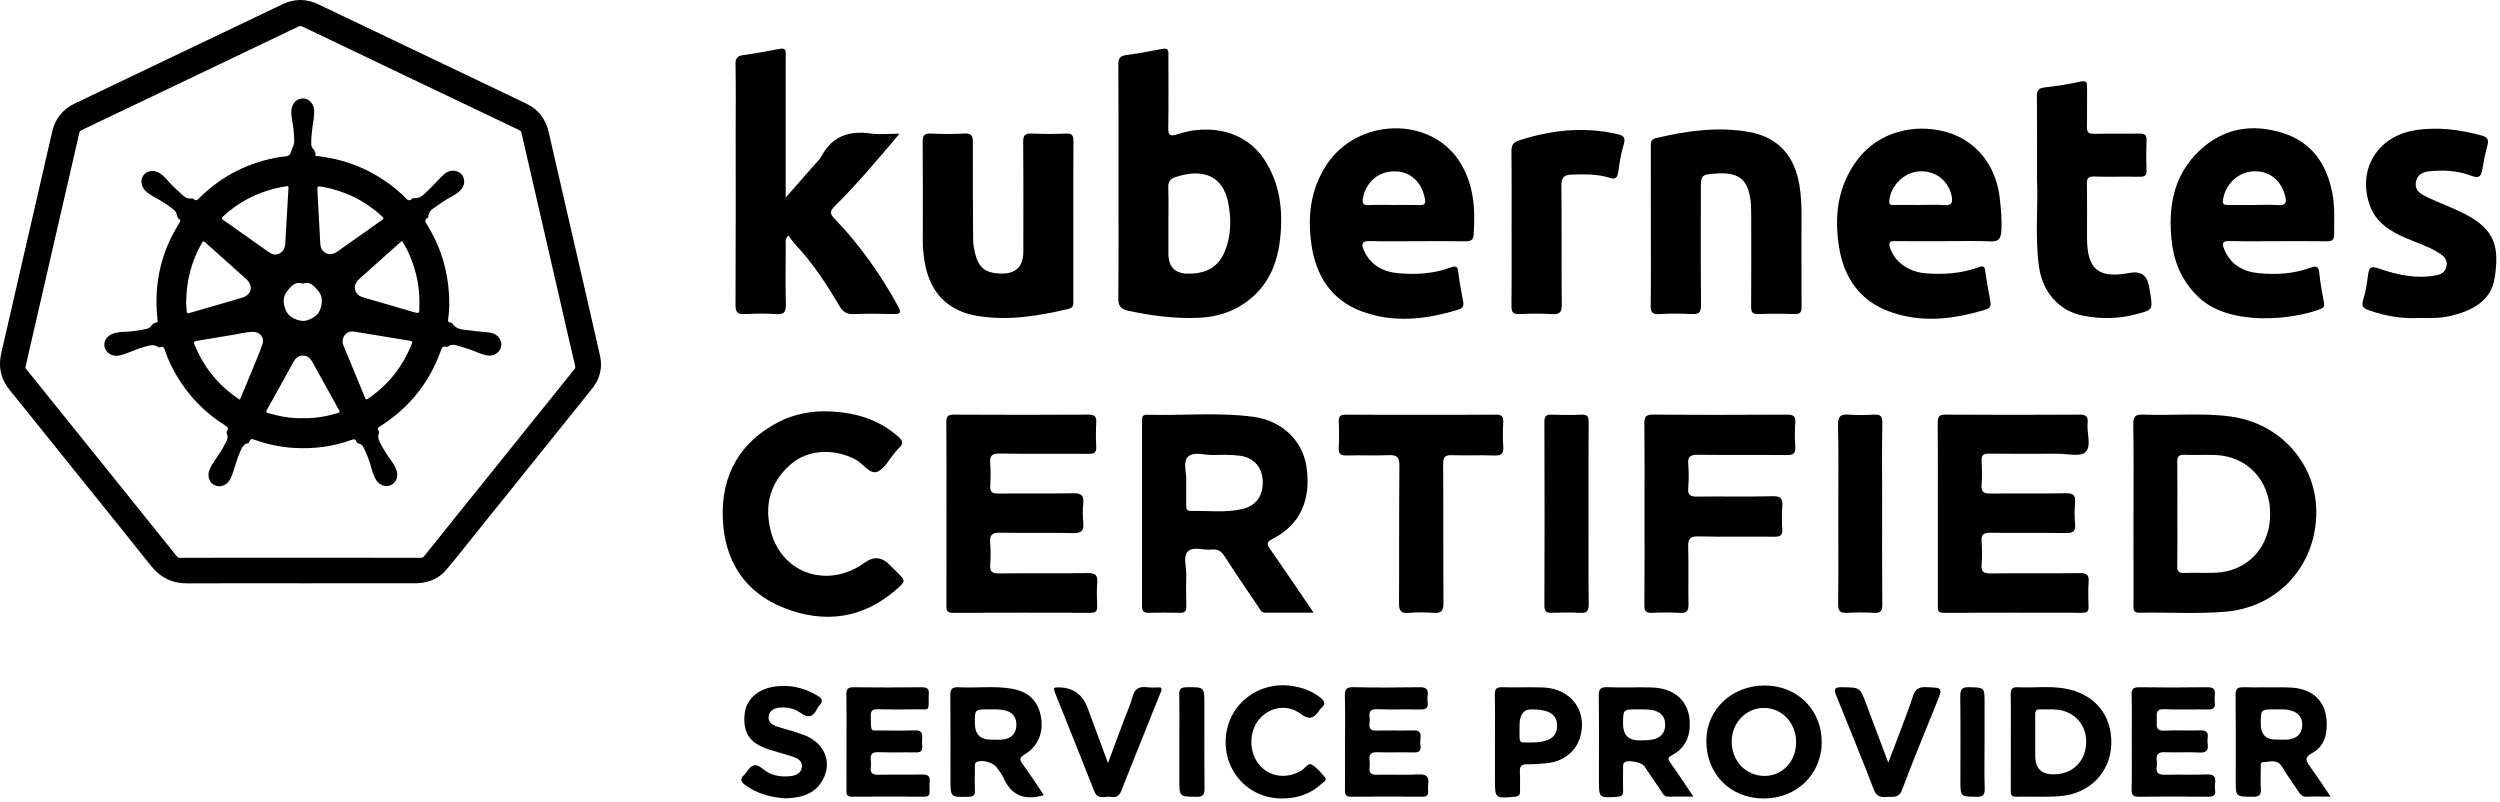 <svg width="262" height="84" viewBox="0 0 262 84" fill="none" xmlns="http://www.w3.org/2000/svg">
<path d="M31.42 61.13C27.504 61.13 23.587 61.112 19.672 61.138C18.05 61.149 16.801 60.532 15.797 59.264C13.507 56.371 11.179 53.507 8.866 50.631C6.48 47.664 4.093 44.696 1.707 41.728C1.386 41.329 1.047 40.941 0.753 40.522C-0.02 39.42 -0.153 38.213 0.151 36.914C0.918 33.643 1.659 30.365 2.412 27.09C3.075 24.205 3.741 21.321 4.405 18.435C4.765 16.87 5.116 15.302 5.487 13.739C5.804 12.407 6.593 11.444 7.829 10.851C9.915 9.852 12.003 8.853 14.091 7.856C18.521 5.739 22.951 3.624 27.382 1.508C28.131 1.15 28.877 0.786 29.629 0.434C30.861 -0.143 32.102 -0.147 33.33 0.438C37.322 2.338 41.31 4.246 45.3 6.151C48.61 7.732 51.926 9.301 55.227 10.897C56.465 11.496 57.198 12.517 57.504 13.858C58.34 17.519 59.186 21.177 60.028 24.836C60.982 28.983 61.947 33.127 62.883 37.278C63.165 38.525 62.877 39.688 62.081 40.688C59.962 43.349 57.823 45.993 55.692 48.644C53.542 51.319 51.395 53.994 49.244 56.667C48.405 57.71 47.586 58.769 46.71 59.78C46.011 60.587 45.076 60.998 44.016 61.105C43.753 61.131 43.486 61.129 43.221 61.129C39.287 61.13 35.353 61.13 31.42 61.13ZM31.476 58.452C35.681 58.452 39.885 58.45 44.09 58.455C44.255 58.455 44.356 58.406 44.458 58.279C45.49 56.984 46.528 55.693 47.565 54.403C49.622 51.845 51.681 49.288 53.737 46.73C55.901 44.038 58.063 41.346 60.229 38.656C60.297 38.572 60.306 38.497 60.283 38.398C59.969 37.048 59.657 35.698 59.346 34.347C58.574 30.988 57.805 27.629 57.032 24.27C56.235 20.808 55.435 17.348 54.64 13.886C54.614 13.77 54.561 13.706 54.455 13.655C50.729 11.88 47.003 10.101 43.278 8.322C39.409 6.475 35.54 4.629 31.674 2.776C31.521 2.703 31.407 2.718 31.266 2.786C27.808 4.442 24.347 6.094 20.888 7.747C16.765 9.717 12.642 11.687 8.518 13.654C8.4 13.711 8.343 13.782 8.314 13.909C8.065 15.014 7.809 16.118 7.555 17.222C7.055 19.391 6.554 21.559 6.055 23.727C5.494 26.171 4.935 28.615 4.373 31.058C3.808 33.519 3.243 35.98 2.674 38.439C2.653 38.527 2.672 38.584 2.723 38.647C3.655 39.804 4.585 40.961 5.516 42.118C7.139 44.133 8.761 46.149 10.383 48.164C11.771 49.891 13.159 51.619 14.547 53.345C15.873 54.994 17.201 56.641 18.523 58.293C18.618 58.412 18.712 58.455 18.862 58.455C23.066 58.451 27.271 58.451 31.476 58.451V58.452Z" fill="black"/>
<path d="M30.84 14.771C30.826 13.87 30.704 13.13 30.584 12.389C30.518 11.988 30.487 11.58 30.614 11.184C30.809 10.579 31.331 10.249 31.934 10.335C32.452 10.408 32.872 10.923 32.917 11.503C32.969 12.167 32.801 12.806 32.73 13.456C32.671 14.001 32.6 14.545 32.62 15.096C32.625 15.255 32.655 15.409 32.758 15.531C32.929 15.732 33.088 15.922 33.055 16.221C33.034 16.411 33.218 16.346 33.322 16.359C36.653 16.759 39.572 18.067 42.066 20.316C42.199 20.436 42.341 20.55 42.454 20.687C42.681 20.964 42.907 21.144 43.219 20.797C43.24 20.773 43.285 20.752 43.315 20.756C44.109 20.872 44.512 20.26 44.99 19.825C45.474 19.384 45.894 18.874 46.365 18.417C46.723 18.07 47.138 17.819 47.678 17.907C48.147 17.984 48.469 18.248 48.597 18.699C48.75 19.236 48.542 19.678 48.149 20.044C47.661 20.497 47.029 20.723 46.489 21.093C46.125 21.343 45.76 21.589 45.4 21.845C45.14 22.029 44.933 22.251 44.907 22.595C44.9 22.687 44.887 22.795 44.794 22.847C44.425 23.056 44.582 23.27 44.747 23.535C45.956 25.472 46.699 27.574 46.969 29.847C47.112 31.049 47.135 32.246 46.967 33.446C46.941 33.628 46.944 33.776 47.182 33.801C47.261 33.81 47.371 33.838 47.407 33.895C47.844 34.594 48.587 34.532 49.253 34.629C49.947 34.731 50.651 34.759 51.346 34.861C51.856 34.935 52.265 35.207 52.463 35.705C52.79 36.524 52.04 37.379 51.128 37.257C50.431 37.163 49.826 36.809 49.169 36.602C48.783 36.48 48.402 36.345 48.012 36.236C47.656 36.137 47.29 36.045 46.953 36.313C46.911 36.346 46.834 36.369 46.786 36.353C46.354 36.211 46.286 36.515 46.178 36.814C44.969 40.136 42.87 42.746 39.888 44.642C39.66 44.787 39.507 44.908 39.693 45.186C39.728 45.239 39.741 45.337 39.717 45.392C39.519 45.836 39.731 46.204 39.928 46.573C40.243 47.163 40.597 47.729 40.992 48.269C41.239 48.607 41.46 48.962 41.579 49.366C41.759 49.98 41.489 50.611 40.959 50.845C40.415 51.085 39.751 50.852 39.419 50.3C39.19 49.919 39.05 49.503 38.931 49.077C38.728 48.353 38.475 47.649 38.143 46.973C38.027 46.737 37.867 46.553 37.608 46.481C37.497 46.45 37.402 46.405 37.366 46.296C37.261 45.972 37.062 46.023 36.808 46.114C34.874 46.806 32.875 47.063 30.831 46.944C29.399 46.859 28 46.568 26.649 46.077C26.413 45.991 26.248 45.959 26.151 46.246C26.118 46.342 26.062 46.436 25.935 46.463C25.597 46.535 25.422 46.79 25.285 47.078C24.962 47.756 24.738 48.472 24.521 49.189C24.401 49.59 24.273 49.986 24.047 50.341C23.685 50.91 23.016 51.117 22.467 50.837C21.941 50.569 21.71 49.904 21.933 49.289C22.085 48.87 22.331 48.505 22.586 48.143C23.033 47.51 23.443 46.853 23.767 46.145C23.857 45.946 23.877 45.759 23.804 45.56C23.743 45.397 23.72 45.236 23.821 45.085C23.991 44.833 23.82 44.734 23.637 44.619C21.481 43.271 19.759 41.501 18.476 39.306C17.981 38.46 17.562 37.579 17.26 36.647C17.178 36.393 17.055 36.287 16.796 36.375C16.727 36.398 16.654 36.422 16.59 36.376C16.049 35.994 15.518 36.26 14.986 36.399C14.144 36.62 13.38 37.064 12.527 37.252C11.765 37.421 11.083 37.01 10.947 36.298C10.847 35.774 11.197 35.21 11.778 34.992C12.136 34.856 12.512 34.789 12.896 34.78C13.696 34.76 14.485 34.653 15.267 34.488C15.481 34.443 15.686 34.378 15.821 34.192C15.966 33.995 16.128 33.83 16.387 33.797C16.561 33.774 16.527 33.669 16.512 33.538C16.164 30.466 16.618 27.527 18.009 24.752C18.254 24.263 18.542 23.794 18.823 23.324C18.91 23.178 18.94 23.074 18.781 22.971C18.633 22.874 18.566 22.731 18.542 22.555C18.504 22.281 18.343 22.081 18.126 21.912C17.483 21.415 16.798 20.981 16.082 20.597C15.786 20.438 15.513 20.246 15.266 20.02C14.769 19.565 14.68 18.815 15.057 18.338C15.437 17.857 16.173 17.778 16.741 18.152C17.299 18.519 17.673 19.074 18.147 19.526C18.449 19.813 18.748 20.106 19.06 20.383C19.348 20.639 19.65 20.878 20.081 20.791C20.135 20.78 20.218 20.791 20.25 20.826C20.546 21.153 20.716 20.918 20.93 20.708C23.309 18.37 26.156 16.961 29.445 16.437C29.528 16.424 29.613 16.429 29.695 16.419C30.079 16.373 30.39 16.378 30.537 15.824C30.642 15.431 30.877 15.065 30.84 14.771ZM35.913 35.783C35.896 35.911 35.933 36.049 35.988 36.182C36.746 38.018 37.507 39.853 38.26 41.691C38.337 41.879 38.406 41.894 38.568 41.783C40.692 40.34 42.212 38.418 43.157 36.034C43.245 35.812 43.171 35.747 42.965 35.713C41.007 35.393 39.049 35.067 37.09 34.748C36.448 34.643 35.91 35.114 35.913 35.783ZM30.232 19.708C30.271 19.505 30.15 19.494 30.001 19.522C29.651 19.589 29.297 19.644 28.951 19.725C26.843 20.222 24.987 21.194 23.394 22.668C23.19 22.857 23.219 22.943 23.431 23.081C23.81 23.329 24.174 23.601 24.544 23.863C25.75 24.717 26.954 25.576 28.166 26.422C28.654 26.763 29.089 26.758 29.486 26.439C29.8 26.186 29.879 25.828 29.901 25.45C29.934 24.867 29.963 24.284 29.997 23.701C30.075 22.37 30.154 21.04 30.232 19.708ZM19.51 31.64C19.479 31.901 19.567 32.255 19.567 32.612C19.567 32.832 19.637 32.869 19.843 32.808C21.68 32.269 23.522 31.748 25.357 31.202C26.388 30.895 26.593 29.955 25.794 29.237C24.384 27.969 22.962 26.714 21.555 25.442C21.349 25.255 21.275 25.253 21.132 25.505C20.069 27.379 19.541 29.392 19.51 31.64ZM42.134 25.246C42.063 25.302 42.006 25.344 41.953 25.391C40.539 26.655 39.129 27.924 37.708 29.181C37.341 29.505 37.106 29.87 37.218 30.368C37.328 30.855 37.707 31.069 38.155 31.198C39.949 31.714 41.744 32.227 43.533 32.76C43.864 32.858 43.936 32.77 43.947 32.453C43.993 31.171 43.903 29.904 43.58 28.66C43.268 27.455 42.812 26.31 42.134 25.246ZM25.14 41.89C25.551 40.902 25.956 39.939 26.353 38.971C26.74 38.025 27.153 37.087 27.489 36.123C27.751 35.37 27.252 34.754 26.455 34.776C25.823 34.792 25.209 34.962 24.588 35.063C23.262 35.278 21.939 35.51 20.613 35.723C20.314 35.772 20.271 35.865 20.393 36.151C20.837 37.199 21.378 38.188 22.077 39.087C22.933 40.187 23.939 41.123 25.14 41.89ZM31.739 43.823C32.966 43.859 34.158 43.652 35.331 43.31C35.566 43.242 35.697 43.182 35.504 42.923C35.377 42.753 35.294 42.55 35.19 42.362C34.376 40.892 33.564 39.421 32.746 37.953C32.528 37.562 32.24 37.263 31.741 37.266C31.247 37.269 30.963 37.549 30.741 37.952C29.829 39.613 28.914 41.273 27.986 42.925C27.847 43.172 27.915 43.238 28.149 43.306C29.323 43.648 30.513 43.859 31.739 43.823ZM33.263 19.976C33.366 21.89 33.462 23.697 33.566 25.504C33.581 25.776 33.628 26.046 33.822 26.268C34.215 26.719 34.774 26.77 35.361 26.359C36.921 25.264 38.47 24.151 40.033 23.059C40.266 22.896 40.196 22.813 40.04 22.671C38.263 21.049 36.194 20.015 33.827 19.586C33.257 19.483 33.254 19.499 33.263 19.976ZM31.744 29.722C31.02 29.484 30.612 29.874 30.179 30.407C29.761 30.923 29.635 31.367 29.794 32.029C29.955 32.698 30.218 33.1 30.864 33.399C31.479 33.683 31.945 33.722 32.569 33.417C33.193 33.112 33.514 32.758 33.663 32.064C33.806 31.397 33.733 30.931 33.284 30.405C32.852 29.899 32.469 29.487 31.744 29.722Z" fill="black"/>
<path d="M117.217 19.039C117.217 14.955 117.23 10.87 117.202 6.786C117.198 6.157 117.337 5.862 118.008 5.775C119.288 5.608 120.559 5.363 121.828 5.121C122.54 4.986 122.45 5.448 122.45 5.87C122.449 8.366 122.475 10.863 122.435 13.358C122.421 14.159 122.563 14.341 123.394 14.069C127.029 12.879 130.579 13.876 132.435 16.625C134.144 19.159 134.481 22.019 134.161 24.991C133.868 27.711 132.855 30.055 130.554 31.69C129.119 32.71 127.499 33.215 125.746 33.3C123.208 33.425 120.719 33.102 118.239 32.563C117.376 32.375 117.191 32.005 117.198 31.195C117.237 27.143 117.217 23.091 117.217 19.039ZM122.449 23.657V26.57C122.449 27.98 123.148 28.683 124.542 28.68C126.738 28.677 127.966 27.773 128.598 25.671C129.007 24.311 128.999 22.906 128.774 21.536C128.213 18.119 125.771 17.687 123.137 18.578C122.597 18.761 122.417 19.099 122.436 19.674C122.48 21.001 122.449 22.329 122.449 23.657Z" fill="black"/>
<path d="M94.269 14.012C91.982 16.731 89.834 19.275 87.468 21.621C86.953 22.132 86.959 22.396 87.464 22.921C90.107 25.663 92.281 28.751 94.114 32.089C94.521 32.831 94.31 32.929 93.592 32.91C92.231 32.874 90.868 32.855 89.51 32.918C88.771 32.952 88.353 32.722 87.972 32.073C86.627 29.782 85.18 27.556 83.339 25.616C83.075 25.337 82.87 25.003 82.626 24.678C82.222 25.088 82.349 25.391 82.347 25.658C82.334 27.732 82.305 29.807 82.358 31.88C82.379 32.659 82.213 32.977 81.367 32.919C80.27 32.842 79.161 32.855 78.063 32.916C77.305 32.958 77.077 32.737 77.081 31.953C77.115 25.859 77.1 19.766 77.1 13.673C77.1 11.372 77.126 9.07 77.083 6.77C77.071 6.124 77.248 5.86 77.899 5.773C79.179 5.601 80.45 5.362 81.718 5.119C82.422 4.984 82.342 5.429 82.342 5.859C82.34 10.364 82.34 14.869 82.34 19.374V20.703C83.44 19.453 84.401 18.362 85.359 17.268C85.615 16.975 85.916 16.702 86.094 16.366C87.218 14.261 88.988 13.671 91.249 13.99C92.167 14.12 93.119 14.012 94.269 14.012Z" fill="black"/>
<path d="M148.538 25.276C146.885 25.276 145.23 25.313 143.577 25.261C142.716 25.235 142.645 25.592 142.934 26.236C143.629 27.794 144.935 28.485 146.542 28.633C148.394 28.803 150.237 28.689 152.001 28.04C152.584 27.826 152.767 27.912 152.835 28.552C152.943 29.578 153.164 30.591 153.34 31.61C153.408 32.004 153.338 32.291 152.894 32.429C149.517 33.474 146.099 33.892 142.711 32.633C139.517 31.446 137.909 28.903 137.439 25.633C137.013 22.678 137.339 19.818 139.033 17.253C142.243 12.396 149.723 12.127 152.866 16.791C154.46 19.157 154.64 21.87 154.433 24.632C154.392 25.181 154.1 25.294 153.597 25.287C151.911 25.26 150.225 25.276 148.538 25.276ZM146.086 21.482C146.96 21.482 147.834 21.464 148.708 21.488C149.225 21.503 149.453 21.441 149.324 20.796C148.985 19.093 147.88 18.018 146.259 17.96C144.566 17.9 143.223 18.979 142.854 20.672C142.738 21.206 142.765 21.535 143.465 21.494C144.336 21.442 145.212 21.481 146.086 21.482Z" fill="black"/>
<path d="M203.766 25.276C202.049 25.276 200.331 25.294 198.615 25.267C198.026 25.257 197.897 25.406 198.086 25.984C198.561 27.433 199.994 28.501 201.802 28.642C203.691 28.79 205.559 28.664 207.351 28.011C207.887 27.815 207.999 27.921 208.064 28.456C208.189 29.48 208.401 30.492 208.579 31.509C208.649 31.914 208.669 32.266 208.152 32.425C204.778 33.462 201.367 33.892 197.979 32.639C194.913 31.505 193.255 29.107 192.741 25.95C192.2 22.619 192.583 19.438 194.72 16.657C196.792 13.96 200.452 12.848 203.982 13.837C207.092 14.708 209.21 17.345 209.579 20.796C209.703 21.955 209.824 23.109 209.733 24.279C209.677 24.995 209.45 25.338 208.623 25.299C207.007 25.222 205.385 25.276 203.766 25.276ZM201.198 21.481C202.041 21.481 202.889 21.423 203.724 21.498C204.616 21.577 204.669 21.148 204.515 20.472C204.147 18.861 202.74 17.828 201.076 17.962C199.478 18.091 198.087 19.536 197.997 21.096C197.971 21.553 198.241 21.474 198.477 21.477C199.383 21.487 200.291 21.481 201.198 21.481Z" fill="black"/>
<path d="M238.726 25.276C237.041 25.277 235.355 25.299 233.67 25.265C232.963 25.252 232.822 25.458 233.09 26.109C233.759 27.736 235.063 28.466 236.703 28.628C238.551 28.81 240.395 28.7 242.159 28.048C242.789 27.815 242.998 27.942 243.064 28.622C243.162 29.648 243.362 30.666 243.546 31.682C243.606 32.008 243.612 32.215 243.24 32.362C240.242 33.541 233.697 34.211 230.469 31.198C228.709 29.554 227.836 27.537 227.588 25.226C227.203 21.631 227.802 18.277 230.591 15.703C233.1 13.388 236.103 12.938 239.281 13.951C242.292 14.911 243.829 17.194 244.423 20.211C244.709 21.657 244.613 23.111 244.621 24.566C244.624 25.124 244.416 25.293 243.879 25.285C242.161 25.261 240.443 25.276 238.726 25.276ZM236.233 21.482C237.074 21.482 237.919 21.435 238.756 21.495C239.609 21.556 239.648 21.153 239.476 20.501C239.037 18.825 237.726 17.837 236.068 17.962C234.485 18.08 233.198 19.347 232.968 20.957C232.896 21.464 233.152 21.485 233.515 21.483C234.42 21.477 235.327 21.481 236.233 21.482Z" fill="black"/>
<path d="M173.009 23.716C173.009 20.929 173.013 18.141 173.004 15.354C173.003 14.943 173.01 14.603 173.523 14.481C176.755 13.713 180.025 13.241 183.322 13.836C186.365 14.386 188.067 16.325 188.58 19.412C188.916 21.44 188.768 23.482 188.791 25.519C188.817 27.722 188.781 29.927 188.808 32.13C188.815 32.705 188.67 32.935 188.053 32.913C186.79 32.869 185.525 32.868 184.262 32.913C183.628 32.935 183.515 32.67 183.519 32.113C183.539 28.839 183.531 25.566 183.526 22.293C183.525 21.777 183.504 21.265 183.421 20.747C183.102 18.765 182.17 18.024 179.812 18.187C178.245 18.295 178.249 18.363 178.249 19.992C178.249 23.979 178.227 27.965 178.268 31.951C178.276 32.732 178.05 32.957 177.289 32.916C176.157 32.854 175.017 32.848 173.888 32.918C173.119 32.965 172.983 32.676 172.993 31.98C173.032 29.226 173.009 26.47 173.009 23.716Z" fill="black"/>
<path d="M112.485 23.142C112.485 25.928 112.486 28.716 112.485 31.503C112.485 31.887 112.543 32.237 111.98 32.371C108.848 33.118 105.7 33.63 102.478 33.117C99.404 32.627 97.528 30.752 96.945 27.676C96.794 26.88 96.707 26.079 96.708 25.267C96.713 21.8 96.728 18.333 96.695 14.865C96.689 14.184 96.878 13.966 97.563 13.996C98.728 14.051 99.898 14.061 101.062 13.994C101.836 13.95 101.962 14.26 101.957 14.946C101.937 18.348 101.959 21.75 101.985 25.152C101.989 25.599 102.071 26.052 102.175 26.489C102.542 28.044 103.24 28.609 104.812 28.668C106.434 28.73 107.245 27.966 107.245 26.377C107.245 22.553 107.266 18.73 107.227 14.906C107.22 14.172 107.42 13.958 108.147 13.995C109.343 14.056 110.545 14.043 111.742 13.999C112.358 13.976 112.503 14.201 112.498 14.782C112.471 17.569 112.485 20.355 112.485 23.142Z" fill="black"/>
<path d="M253.467 33.322C251.798 33.428 250.062 33.13 248.355 32.552C247.747 32.347 247.42 32.179 247.662 31.419C247.935 30.565 248.06 29.656 248.18 28.762C248.281 28.023 248.492 27.854 249.266 28.127C251.194 28.804 253.177 29.239 255.253 28.863C255.864 28.753 256.282 28.495 256.397 27.866C256.508 27.265 256.162 26.876 255.714 26.582C254.598 25.848 253.316 25.468 252.104 24.938C250.43 24.207 248.944 23.275 248.318 21.421C247.067 17.717 249.179 14.29 253.055 13.658C255.44 13.267 257.749 13.578 260.053 14.194C260.729 14.375 260.843 14.679 260.668 15.306C260.444 16.112 260.286 16.94 260.149 17.767C260.033 18.46 259.804 18.731 259.041 18.438C257.792 17.957 256.471 17.825 255.132 17.905C254.298 17.955 253.421 18.029 253.204 19.012C252.977 20.041 253.834 20.41 254.566 20.752C255.794 21.327 257.076 21.791 258.283 22.405C261.653 24.121 261.885 26.076 261.455 29.062C261.1 31.531 259.112 32.549 256.881 33.094C255.802 33.358 254.7 33.349 253.467 33.322Z" fill="black"/>
<path d="M213.479 18.877C213.479 15.565 213.497 12.844 213.466 10.124C213.458 9.474 213.639 9.225 214.316 9.155C215.565 9.026 216.812 8.819 218.039 8.551C218.691 8.409 218.734 8.663 218.726 9.175C218.705 10.535 218.745 11.896 218.707 13.256C218.69 13.853 218.881 14.038 219.478 14.024C221.064 13.987 222.652 14.031 224.239 14.001C224.79 13.991 224.975 14.168 224.956 14.721C224.919 15.756 224.915 16.795 224.957 17.83C224.981 18.409 224.749 18.534 224.222 18.525C222.636 18.497 221.047 18.544 219.461 18.501C218.846 18.484 218.696 18.689 218.707 19.274C218.74 21.151 218.717 23.031 218.72 24.909C218.725 28.251 219.903 29.217 223.208 28.598C224.322 28.389 224.987 28.831 225.202 29.922C225.258 30.207 225.311 30.492 225.355 30.78C225.612 32.48 225.607 32.465 223.893 32.926C222.045 33.425 220.183 33.447 218.321 33.087C215.782 32.594 214.043 30.616 213.676 27.89C213.247 24.697 213.615 21.487 213.479 18.877Z" fill="black"/>
<path d="M158.416 23.864C158.416 21.206 158.436 18.547 158.402 15.889C158.393 15.246 158.542 14.927 159.205 14.712C162.564 13.628 165.952 13.255 169.43 14.037C170.055 14.178 170.415 14.329 170.172 15.12C169.881 16.073 169.725 17.073 169.584 18.062C169.495 18.681 169.23 18.814 168.68 18.637C167.392 18.221 166.068 18.263 164.736 18.297C163.928 18.318 163.626 18.578 163.636 19.445C163.681 23.594 163.635 27.745 163.675 31.894C163.683 32.701 163.472 32.968 162.654 32.917C161.523 32.847 160.384 32.857 159.252 32.916C158.545 32.952 158.393 32.694 158.402 32.034C158.436 29.312 158.416 26.588 158.416 23.864Z" fill="black"/>
<path d="M244.248 83.487C243.276 83.487 242.502 83.461 241.732 83.498C241.296 83.517 241.097 83.28 240.892 82.97C240.323 82.105 239.697 81.273 239.175 80.381C238.658 79.499 237.875 79.854 237.181 79.87C236.857 79.878 236.934 80.27 236.931 80.516C236.922 81.228 236.882 81.944 236.94 82.652C236.999 83.361 236.709 83.511 236.055 83.503C234.305 83.48 234.304 83.509 234.304 81.787C234.304 78.807 234.321 75.826 234.291 72.846C234.284 72.21 234.469 72.006 235.111 72.023C236.697 72.064 238.286 72.003 239.873 72.045C242.603 72.115 244.034 73.731 243.823 76.437C243.739 77.513 243.264 78.425 242.334 78.912C241.453 79.374 241.658 79.756 242.106 80.363C242.815 81.321 243.458 82.327 244.248 83.487ZM238.565 77.507C238.984 77.507 239.408 77.546 239.822 77.5C240.657 77.407 241.204 76.956 241.271 76.085C241.336 75.222 240.895 74.693 240.071 74.453C239.532 74.296 238.983 74.348 238.436 74.345C236.928 74.338 236.928 74.343 236.928 75.891C236.928 76.983 237.473 77.521 238.565 77.507Z" fill="black"/>
<path d="M190.916 77.825C190.888 81.163 188.269 83.686 184.84 83.68C181.329 83.674 178.795 81.11 178.824 77.595C178.851 74.314 181.536 71.812 184.996 71.841C188.408 71.871 190.944 74.434 190.916 77.825ZM188.235 77.795C188.24 75.765 186.746 74.179 184.844 74.191C182.961 74.203 181.489 75.752 181.483 77.727C181.476 79.741 182.961 81.302 184.897 81.317C186.783 81.332 188.232 79.805 188.235 77.795Z" fill="black"/>
<path d="M109.394 83.33C107.335 83.94 105.946 83.344 105.147 81.471C104.985 81.091 104.687 80.77 104.447 80.424C104.087 79.906 102.939 79.594 102.393 79.842C102.11 79.97 102.171 80.206 102.169 80.418C102.16 81.227 102.136 82.037 102.175 82.845C102.2 83.369 102 83.486 101.506 83.5C99.606 83.554 99.607 83.572 99.607 81.65C99.607 78.736 99.624 75.822 99.594 72.908C99.587 72.252 99.742 71.984 100.447 72.025C102.318 72.132 104.206 71.849 106.066 72.182C107.8 72.493 108.759 73.449 109.078 75.049C109.408 76.704 108.818 78.194 107.39 79.059C106.875 79.371 106.792 79.561 107.163 80.063C107.943 81.119 108.649 82.229 109.394 83.33ZM103.859 77.513C104.247 77.513 104.636 77.543 105.019 77.507C105.968 77.421 106.472 76.913 106.515 76.055C106.561 75.121 106.07 74.585 105.207 74.422C104.675 74.321 104.116 74.349 103.569 74.345C102.165 74.337 102.165 74.343 102.165 75.782C102.165 76.946 102.73 77.523 103.859 77.513Z" fill="black"/>
<path d="M177.471 83.485C176.472 83.485 175.642 83.471 174.813 83.491C174.392 83.502 174.281 83.177 174.106 82.922C173.502 82.042 172.914 81.15 172.306 80.272C172.033 79.879 170.636 79.622 170.275 79.879C170.054 80.037 170.101 80.282 170.1 80.503C170.094 81.313 170.081 82.123 170.102 82.932C170.113 83.353 169.951 83.468 169.538 83.498C167.567 83.64 167.568 83.654 167.568 81.713C167.568 78.796 167.588 75.881 167.553 72.965C167.544 72.269 167.684 71.987 168.451 72.018C169.971 72.08 171.496 72.009 173.019 72.043C175.753 72.103 177.291 73.753 177.068 76.361C176.961 77.616 176.339 78.567 175.224 79.145C174.777 79.377 174.77 79.535 175.047 79.924C175.847 81.047 176.603 82.203 177.471 83.485ZM171.773 77.597C172.223 77.573 172.681 77.592 173.123 77.515C173.994 77.366 174.508 76.852 174.512 75.931C174.515 75.034 173.967 74.57 173.164 74.416C172.663 74.321 172.136 74.348 171.621 74.345C170.097 74.338 170.097 74.342 170.097 75.874C170.097 77.009 170.655 77.583 171.773 77.597Z" fill="black"/>
<path d="M210.733 77.76C210.733 76.107 210.755 74.454 210.721 72.8C210.709 72.219 210.866 71.994 211.479 72.025C213.095 72.108 214.728 71.872 216.331 72.143C219.5 72.679 221.362 74.931 221.263 78.007C221.17 80.921 219.022 83.17 215.934 83.432C214.388 83.564 212.823 83.459 211.269 83.496C210.722 83.509 210.728 83.202 210.73 82.817C210.738 81.132 210.733 79.446 210.733 77.76ZM213.291 77.747V79.204C213.291 80.529 213.952 81.178 215.276 81.153C217.184 81.116 218.509 79.855 218.629 77.959C218.746 76.112 217.518 74.606 215.663 74.382C215.055 74.309 214.434 74.369 213.82 74.339C213.369 74.316 213.281 74.546 213.287 74.932C213.302 75.87 213.291 76.809 213.291 77.747Z" fill="black"/>
<path d="M140.956 77.827C140.956 76.207 140.987 74.585 140.942 72.966C140.922 72.273 141.073 72 141.841 72.018C144.141 72.07 146.443 72.059 148.743 72.022C149.41 72.012 149.717 72.185 149.616 72.883C149.584 73.106 149.583 73.341 149.616 73.563C149.714 74.235 149.392 74.37 148.784 74.355C147.294 74.317 145.801 74.388 144.313 74.325C143.514 74.291 143.458 74.708 143.543 75.273C143.619 75.784 143.159 76.599 144.278 76.564C145.541 76.525 146.807 76.588 148.069 76.543C148.722 76.518 148.95 76.748 148.866 77.375C148.832 77.63 148.835 77.896 148.866 78.152C148.936 78.718 148.688 78.871 148.149 78.857C146.886 78.823 145.62 78.874 144.357 78.835C143.732 78.815 143.443 79.001 143.53 79.655C143.563 79.91 143.561 80.177 143.53 80.432C143.457 81.044 143.733 81.205 144.311 81.192C145.769 81.159 147.23 81.234 148.684 81.161C149.533 81.119 149.788 81.425 149.672 82.205C149.64 82.427 149.648 82.659 149.671 82.884C149.717 83.35 149.519 83.498 149.059 83.495C146.564 83.478 144.068 83.473 141.573 83.498C141.008 83.504 140.947 83.237 140.95 82.785C140.965 81.133 140.956 79.48 140.956 77.827Z" fill="black"/>
<path d="M223.408 77.691C223.408 76.072 223.438 74.451 223.395 72.833C223.376 72.178 223.604 72.015 224.229 72.024C226.592 72.055 228.956 72.059 231.32 72.022C231.987 72.012 232.188 72.252 232.112 72.866C232.081 73.121 232.082 73.387 232.112 73.642C232.178 74.201 231.941 74.365 231.397 74.354C229.875 74.323 228.35 74.398 226.832 74.322C225.937 74.278 226.004 74.785 226.033 75.349C226.063 75.909 225.78 76.629 226.848 76.571C228.076 76.504 229.31 76.581 230.539 76.545C231.147 76.527 231.472 76.673 231.362 77.347C231.331 77.537 231.333 77.739 231.362 77.929C231.465 78.626 231.243 78.908 230.479 78.864C229.284 78.796 228.082 78.883 226.885 78.832C226.191 78.802 225.942 79.056 226.028 79.72C226.053 79.911 226.057 80.112 226.027 80.301C225.903 81.073 226.284 81.216 226.968 81.195C228.391 81.15 229.819 81.224 231.241 81.163C231.982 81.132 232.252 81.366 232.141 82.088C232.107 82.309 232.107 82.544 232.141 82.766C232.24 83.409 231.916 83.504 231.361 83.499C228.965 83.473 226.568 83.471 224.172 83.499C223.589 83.506 223.381 83.353 223.395 82.742C223.434 81.059 223.408 79.374 223.408 77.691Z" fill="black"/>
<path d="M88.712 77.766C88.712 76.113 88.732 74.459 88.7 72.807C88.69 72.228 88.848 72.015 89.46 72.024C91.826 72.055 94.192 72.053 96.558 72.024C97.141 72.018 97.419 72.177 97.329 72.784C97.325 72.816 97.329 72.849 97.329 72.882C97.303 74.665 97.514 74.311 95.925 74.338C94.629 74.36 93.331 74.368 92.035 74.331C91.464 74.314 91.233 74.442 91.255 75.073C91.317 76.876 91.103 76.523 92.662 76.552C93.731 76.572 94.802 76.582 95.871 76.546C96.464 76.525 96.71 76.732 96.649 77.327C96.62 77.617 96.622 77.912 96.649 78.201C96.695 78.728 96.446 78.863 95.96 78.854C94.663 78.83 93.365 78.878 92.07 78.832C91.43 78.811 91.173 79.012 91.264 79.652C91.296 79.875 91.297 80.109 91.264 80.331C91.162 81.016 91.437 81.219 92.119 81.196C93.609 81.147 95.101 81.208 96.591 81.168C97.211 81.151 97.507 81.308 97.429 81.971C97.391 82.29 97.407 82.619 97.425 82.942C97.449 83.37 97.249 83.495 96.844 83.492C94.316 83.481 91.787 83.476 89.26 83.495C88.728 83.5 88.706 83.218 88.708 82.823C88.717 81.138 88.712 79.451 88.712 77.766Z" fill="black"/>
<path d="M156.672 77.747C156.672 76.096 156.695 74.444 156.66 72.793C156.646 72.193 156.842 72.009 157.434 72.024C158.858 72.061 160.285 71.997 161.708 72.046C164.63 72.145 166.384 74.493 165.611 77.215C165.174 78.755 163.85 79.811 162.106 79.984C161.431 80.052 160.751 80.11 160.074 80.094C159.495 80.082 159.249 80.259 159.286 80.866C159.327 81.543 159.283 82.225 159.298 82.905C159.308 83.299 159.188 83.46 158.755 83.499C156.67 83.685 156.672 83.701 156.672 81.633V77.747ZM159.246 76.066C159.268 77.968 159.046 77.807 160.381 77.814C162.312 77.825 163.184 77.273 163.181 76.063C163.178 74.861 162.364 74.343 160.477 74.342C159.657 74.342 159.246 74.917 159.246 76.066Z" fill="black"/>
<path d="M82.401 83.668C80.839 83.586 79.428 83.207 78.164 82.322C77.674 81.978 77.477 81.663 77.997 81.197C78.093 81.112 78.173 81.005 78.244 80.899C78.708 80.209 79.133 79.891 79.956 80.587C80.758 81.267 81.819 81.474 82.891 81.331C83.43 81.258 83.931 81.043 84.029 80.439C84.131 79.805 83.672 79.498 83.159 79.327C82.332 79.05 81.485 78.834 80.654 78.571C78.628 77.931 77.877 76.888 78.024 74.955C78.145 73.363 79.327 72.217 81.197 71.951C82.79 71.726 84.273 72.071 85.661 72.898C86.171 73.202 86.295 73.49 85.867 73.942C85.78 74.034 85.705 74.146 85.648 74.26C85.25 75.052 84.782 75.346 83.937 74.73C83.308 74.272 82.525 74.078 81.722 74.16C81.184 74.215 80.681 74.397 80.568 75.012C80.449 75.661 80.897 75.958 81.415 76.132C82.395 76.46 83.412 76.689 84.368 77.073C86.62 77.979 87.329 80.231 85.971 82.128C85.092 83.355 83.749 83.591 82.401 83.668Z" fill="black"/>
<path d="M134.355 83.68C130.833 83.685 128.186 80.805 128.467 77.275C128.746 73.769 131.893 71.344 135.437 71.895C136.511 72.062 137.5 72.413 138.364 73.097C138.781 73.427 138.994 73.735 138.503 74.165C138.407 74.249 138.324 74.354 138.253 74.462C137.714 75.271 137.236 75.506 136.285 74.798C134.86 73.738 132.989 74.114 131.929 75.416C130.855 76.736 130.888 78.882 132.002 80.185C133.085 81.451 134.904 81.666 136.415 80.734C136.765 80.518 137.102 79.934 137.431 80.112C137.977 80.41 138.41 80.948 138.831 81.436C139.126 81.775 138.705 81.95 138.524 82.121C137.355 83.218 135.939 83.681 134.355 83.68Z" fill="black"/>
<path d="M110.445 72.114C110.55 72.082 110.61 72.05 110.672 72.047C112.321 71.959 113.428 72.683 113.995 74.219C114.674 76.06 115.353 77.901 116.116 79.97C116.732 78.314 117.269 76.869 117.807 75.425C118.1 74.638 118.466 73.869 118.673 73.06C118.892 72.205 119.347 71.91 120.195 72.024C120.671 72.089 121.163 72.037 121.62 72.037C121.852 72.301 121.658 72.507 121.586 72.689C120.233 76.083 118.848 79.466 117.518 82.869C117.288 83.458 116.935 83.599 116.414 83.509C115.814 83.405 115.057 83.886 114.683 82.928C113.329 79.465 111.928 76.021 110.55 72.567C110.492 72.424 110.479 72.264 110.445 72.114Z" fill="black"/>
<path d="M197.893 79.925C198.346 78.732 198.701 77.817 199.044 76.897C199.529 75.595 200.042 74.302 200.471 72.982C200.705 72.263 201.041 71.978 201.844 72.013C203.618 72.086 203.618 72.032 202.957 73.675C201.74 76.703 200.479 79.712 199.34 82.768C198.987 83.712 198.352 83.466 197.719 83.52C197.093 83.572 196.658 83.479 196.382 82.764C195.115 79.479 193.794 76.214 192.458 72.956C192.172 72.255 192.207 72.002 193.065 72.018C194.923 72.053 194.921 72.013 195.59 73.799C196.32 75.749 197.055 77.697 197.893 79.925Z" fill="black"/>
<path d="M123.595 77.749C123.595 76.094 123.62 74.441 123.582 72.788C123.569 72.176 123.784 72.028 124.365 72.022C126.219 72.005 126.219 71.981 126.219 73.846C126.219 76.764 126.202 79.682 126.231 82.6C126.238 83.237 126.127 83.517 125.397 83.507C123.596 83.48 123.595 83.52 123.595 81.737V77.749Z" fill="black"/>
<path d="M207.981 77.781C207.981 79.398 207.949 81.015 207.996 82.63C208.016 83.305 207.825 83.515 207.137 83.504C205.452 83.477 205.452 83.513 205.452 81.829C205.452 78.887 205.474 75.944 205.436 73.002C205.426 72.262 205.596 71.989 206.39 72.016C207.979 72.07 207.981 72.023 207.981 73.61V77.781Z" fill="black"/>
<path d="M137.668 64.209C135.818 64.209 134.208 64.208 132.597 64.21C132.147 64.21 132.029 63.826 131.838 63.544C130.66 61.8 129.472 60.063 128.332 58.294C127.993 57.767 127.62 57.515 126.991 57.593C126.135 57.698 125.034 57.219 124.475 57.804C123.964 58.339 124.34 59.412 124.321 60.247C124.296 61.349 124.295 62.451 124.324 63.552C124.337 64.065 124.146 64.233 123.647 64.221C122.546 64.196 121.444 64.196 120.343 64.221C119.816 64.232 119.683 63.995 119.684 63.516C119.693 57.036 119.692 50.554 119.688 44.074C119.687 43.705 119.741 43.45 120.208 43.464C123.929 43.574 127.666 43.183 131.369 43.684C134.372 44.089 136.509 46.195 136.915 48.889C137.441 52.39 136.238 55.02 133.373 56.472C132.787 56.769 132.702 56.965 133.086 57.514C134.589 59.658 136.048 61.834 137.668 64.209ZM124.317 50.361C124.317 51.34 124.318 52.149 124.316 52.959C124.315 53.273 124.352 53.561 124.767 53.549C126.574 53.499 128.401 53.761 130.187 53.349C131.676 53.005 132.423 51.884 132.329 50.321C132.245 48.915 131.36 47.932 129.884 47.755C128.989 47.648 128.073 47.659 127.17 47.686C126.247 47.714 125.061 47.275 124.475 47.898C123.936 48.47 124.38 49.632 124.317 50.361Z" fill="black"/>
<path d="M223.589 53.779C223.589 50.669 223.62 47.559 223.568 44.45C223.554 43.615 223.82 43.42 224.605 43.453C227.677 43.583 230.761 43.233 233.822 43.658C239.119 44.395 242.896 48.788 242.746 53.979C242.589 59.396 238.704 63.596 233.348 64.094C230.311 64.376 227.263 64.141 224.222 64.219C223.485 64.238 223.59 63.749 223.59 63.303C223.588 60.128 223.589 56.953 223.589 53.779ZM228.186 53.798C228.186 55.642 228.204 57.486 228.175 59.329C228.166 59.878 228.332 60.065 228.886 60.045C229.985 60.006 231.087 60.063 232.185 60.019C235.575 59.885 237.932 57.322 237.914 53.824C237.896 50.339 235.496 47.785 232.115 47.682C231.048 47.649 229.979 47.712 228.914 47.663C228.275 47.634 228.166 47.905 228.176 48.462C228.203 50.24 228.186 52.02 228.186 53.798Z" fill="black"/>
<path d="M203.086 53.76C203.086 50.616 203.104 47.473 203.072 44.33C203.065 43.672 203.21 43.446 203.916 43.451C208.582 43.484 213.248 43.481 217.914 43.453C218.588 43.449 218.853 43.627 218.782 44.316C218.673 45.371 219.23 46.755 218.551 47.393C218.007 47.902 216.64 47.547 215.638 47.551C213.24 47.559 210.842 47.571 208.444 47.541C207.853 47.535 207.642 47.71 207.673 48.308C207.717 49.148 207.736 49.997 207.669 50.834C207.607 51.622 207.965 51.733 208.638 51.725C211.262 51.694 213.888 51.744 216.512 51.693C217.302 51.677 217.531 51.926 217.469 52.68C217.409 53.42 217.397 54.176 217.472 54.913C217.556 55.735 217.203 55.872 216.477 55.862C213.853 55.825 211.227 55.872 208.604 55.832C207.883 55.821 207.616 56.024 207.671 56.76C207.73 57.565 207.733 58.383 207.669 59.188C207.609 59.956 207.936 60.099 208.625 60.092C211.736 60.061 214.847 60.099 217.957 60.063C218.668 60.055 218.948 60.225 218.89 60.978C218.823 61.848 218.856 62.727 218.881 63.601C218.895 64.071 218.709 64.22 218.255 64.219C213.394 64.21 208.533 64.204 203.673 64.223C202.981 64.226 203.087 63.797 203.087 63.384C203.086 60.176 203.086 56.968 203.086 53.76Z" fill="black"/>
<path d="M99.188 53.814C99.188 50.636 99.202 47.459 99.175 44.282C99.17 43.671 99.305 43.448 99.968 43.452C104.669 43.481 109.371 43.481 114.072 43.452C114.727 43.448 114.919 43.649 114.886 44.276C114.841 45.117 114.841 45.963 114.886 46.804C114.918 47.41 114.698 47.57 114.11 47.566C110.997 47.539 107.885 47.584 104.773 47.532C103.939 47.518 103.7 47.77 103.77 48.567C103.838 49.339 103.82 50.124 103.774 50.9C103.735 51.547 103.984 51.73 104.611 51.724C107.236 51.696 109.864 51.741 112.489 51.694C113.288 51.68 113.606 51.897 113.527 52.721C113.461 53.396 113.462 54.087 113.526 54.762C113.606 55.594 113.36 55.891 112.468 55.87C109.907 55.806 107.344 55.881 104.784 55.828C103.953 55.811 103.706 56.082 103.771 56.876C103.834 57.649 103.824 58.434 103.773 59.208C103.729 59.889 103.966 60.099 104.65 60.092C107.762 60.06 110.875 60.108 113.987 60.058C114.824 60.044 115.054 60.311 114.99 61.102C114.925 61.907 114.954 62.723 114.984 63.532C115.001 64.025 114.847 64.223 114.327 64.221C109.496 64.207 104.665 64.204 99.834 64.225C99.208 64.228 99.179 63.921 99.181 63.444C99.194 60.234 99.188 57.024 99.188 53.814Z" fill="black"/>
<path d="M86.298 43.101C89.445 43.13 91.992 43.874 94.148 45.766C94.616 46.177 94.717 46.494 94.238 46.925C94.094 47.054 93.975 47.212 93.848 47.358C93.208 48.089 92.693 49.178 91.897 49.451C91.12 49.718 90.432 48.545 89.614 48.131C87.326 46.974 84.661 47.1 82.861 48.667C80.664 50.582 80.056 53.042 80.818 55.801C82.03 60.189 86.846 61.717 90.623 58.96C91.541 58.291 92.407 58.362 93.22 59.175C93.472 59.427 93.724 59.679 93.976 59.932C94.917 60.873 94.939 60.898 93.972 61.748C90.462 64.838 86.426 65.379 82.199 63.725C78.015 62.087 75.904 58.728 75.748 54.297C75.588 49.757 77.547 46.3 81.656 44.193C83.21 43.397 84.9 43.122 86.298 43.101Z" fill="black"/>
<path d="M172.345 53.779C172.345 50.667 172.363 47.554 172.33 44.442C172.323 43.734 172.434 43.438 173.257 43.446C177.925 43.491 182.594 43.48 187.263 43.454C187.915 43.45 188.201 43.581 188.148 44.298C188.085 45.136 188.09 45.985 188.146 46.825C188.193 47.522 187.93 47.696 187.265 47.69C184.152 47.659 181.039 47.696 177.928 47.661C177.194 47.653 176.861 47.815 176.927 48.62C176.995 49.457 176.995 50.309 176.926 51.146C176.863 51.916 177.176 52.053 177.868 52.044C180.494 52.007 183.121 52.074 185.745 52.004C186.647 51.98 186.858 52.272 186.786 53.093C186.718 53.865 186.73 54.651 186.784 55.425C186.83 56.079 186.589 56.255 185.96 56.249C183.302 56.221 180.642 56.276 177.985 56.215C177.094 56.193 176.9 56.489 176.923 57.318C176.98 59.327 176.917 61.338 176.955 63.347C176.969 64.034 176.744 64.26 176.067 64.226C175.097 64.178 174.121 64.181 173.151 64.226C172.519 64.254 172.323 64.058 172.33 63.408C172.363 60.199 172.345 56.989 172.345 53.779Z" fill="black"/>
<path d="M148.955 43.468C151.546 43.468 154.137 43.488 156.729 43.454C157.374 43.445 157.578 43.639 157.541 44.273C157.492 45.113 157.485 45.96 157.543 46.799C157.593 47.51 157.392 47.768 156.638 47.738C155.15 47.677 153.657 47.757 152.169 47.704C151.441 47.677 151.238 47.897 151.243 48.626C151.275 53.485 151.241 58.344 151.277 63.204C151.283 64.019 151.043 64.288 150.238 64.229C149.368 64.164 148.484 64.155 147.616 64.231C146.767 64.304 146.612 63.961 146.617 63.185C146.65 58.392 146.606 53.597 146.658 48.803C146.668 47.876 146.379 47.663 145.517 47.702C144.063 47.768 142.602 47.693 141.146 47.733C140.528 47.75 140.265 47.596 140.301 46.932C140.351 46.027 140.349 45.116 140.302 44.212C140.27 43.598 140.499 43.449 141.083 43.455C143.707 43.484 146.331 43.468 148.955 43.468Z" fill="black"/>
<path d="M166.479 53.78C166.479 56.957 166.455 60.136 166.498 63.313C166.507 64.058 166.283 64.271 165.564 64.228C164.595 64.171 163.619 64.188 162.647 64.223C162.078 64.245 161.852 64.094 161.854 63.471C161.875 57.05 161.875 50.629 161.854 44.209C161.852 43.593 162.057 43.434 162.635 43.457C163.672 43.496 164.713 43.505 165.747 43.454C166.384 43.422 166.495 43.682 166.49 44.246C166.468 47.424 166.479 50.602 166.479 53.78Z" fill="black"/>
<path d="M192.652 53.68C192.652 50.635 192.694 47.588 192.627 44.543C192.607 43.607 192.918 43.385 193.772 43.452C194.641 43.521 195.523 43.51 196.394 43.454C197.067 43.41 197.278 43.608 197.266 44.304C197.225 46.96 197.25 49.618 197.25 52.276C197.25 55.969 197.233 59.663 197.265 63.357C197.27 64.035 197.084 64.267 196.398 64.227C195.462 64.173 194.517 64.172 193.581 64.227C192.862 64.269 192.627 64.044 192.636 63.304C192.674 60.096 192.652 56.888 192.652 53.68Z" fill="black"/>
</svg>
